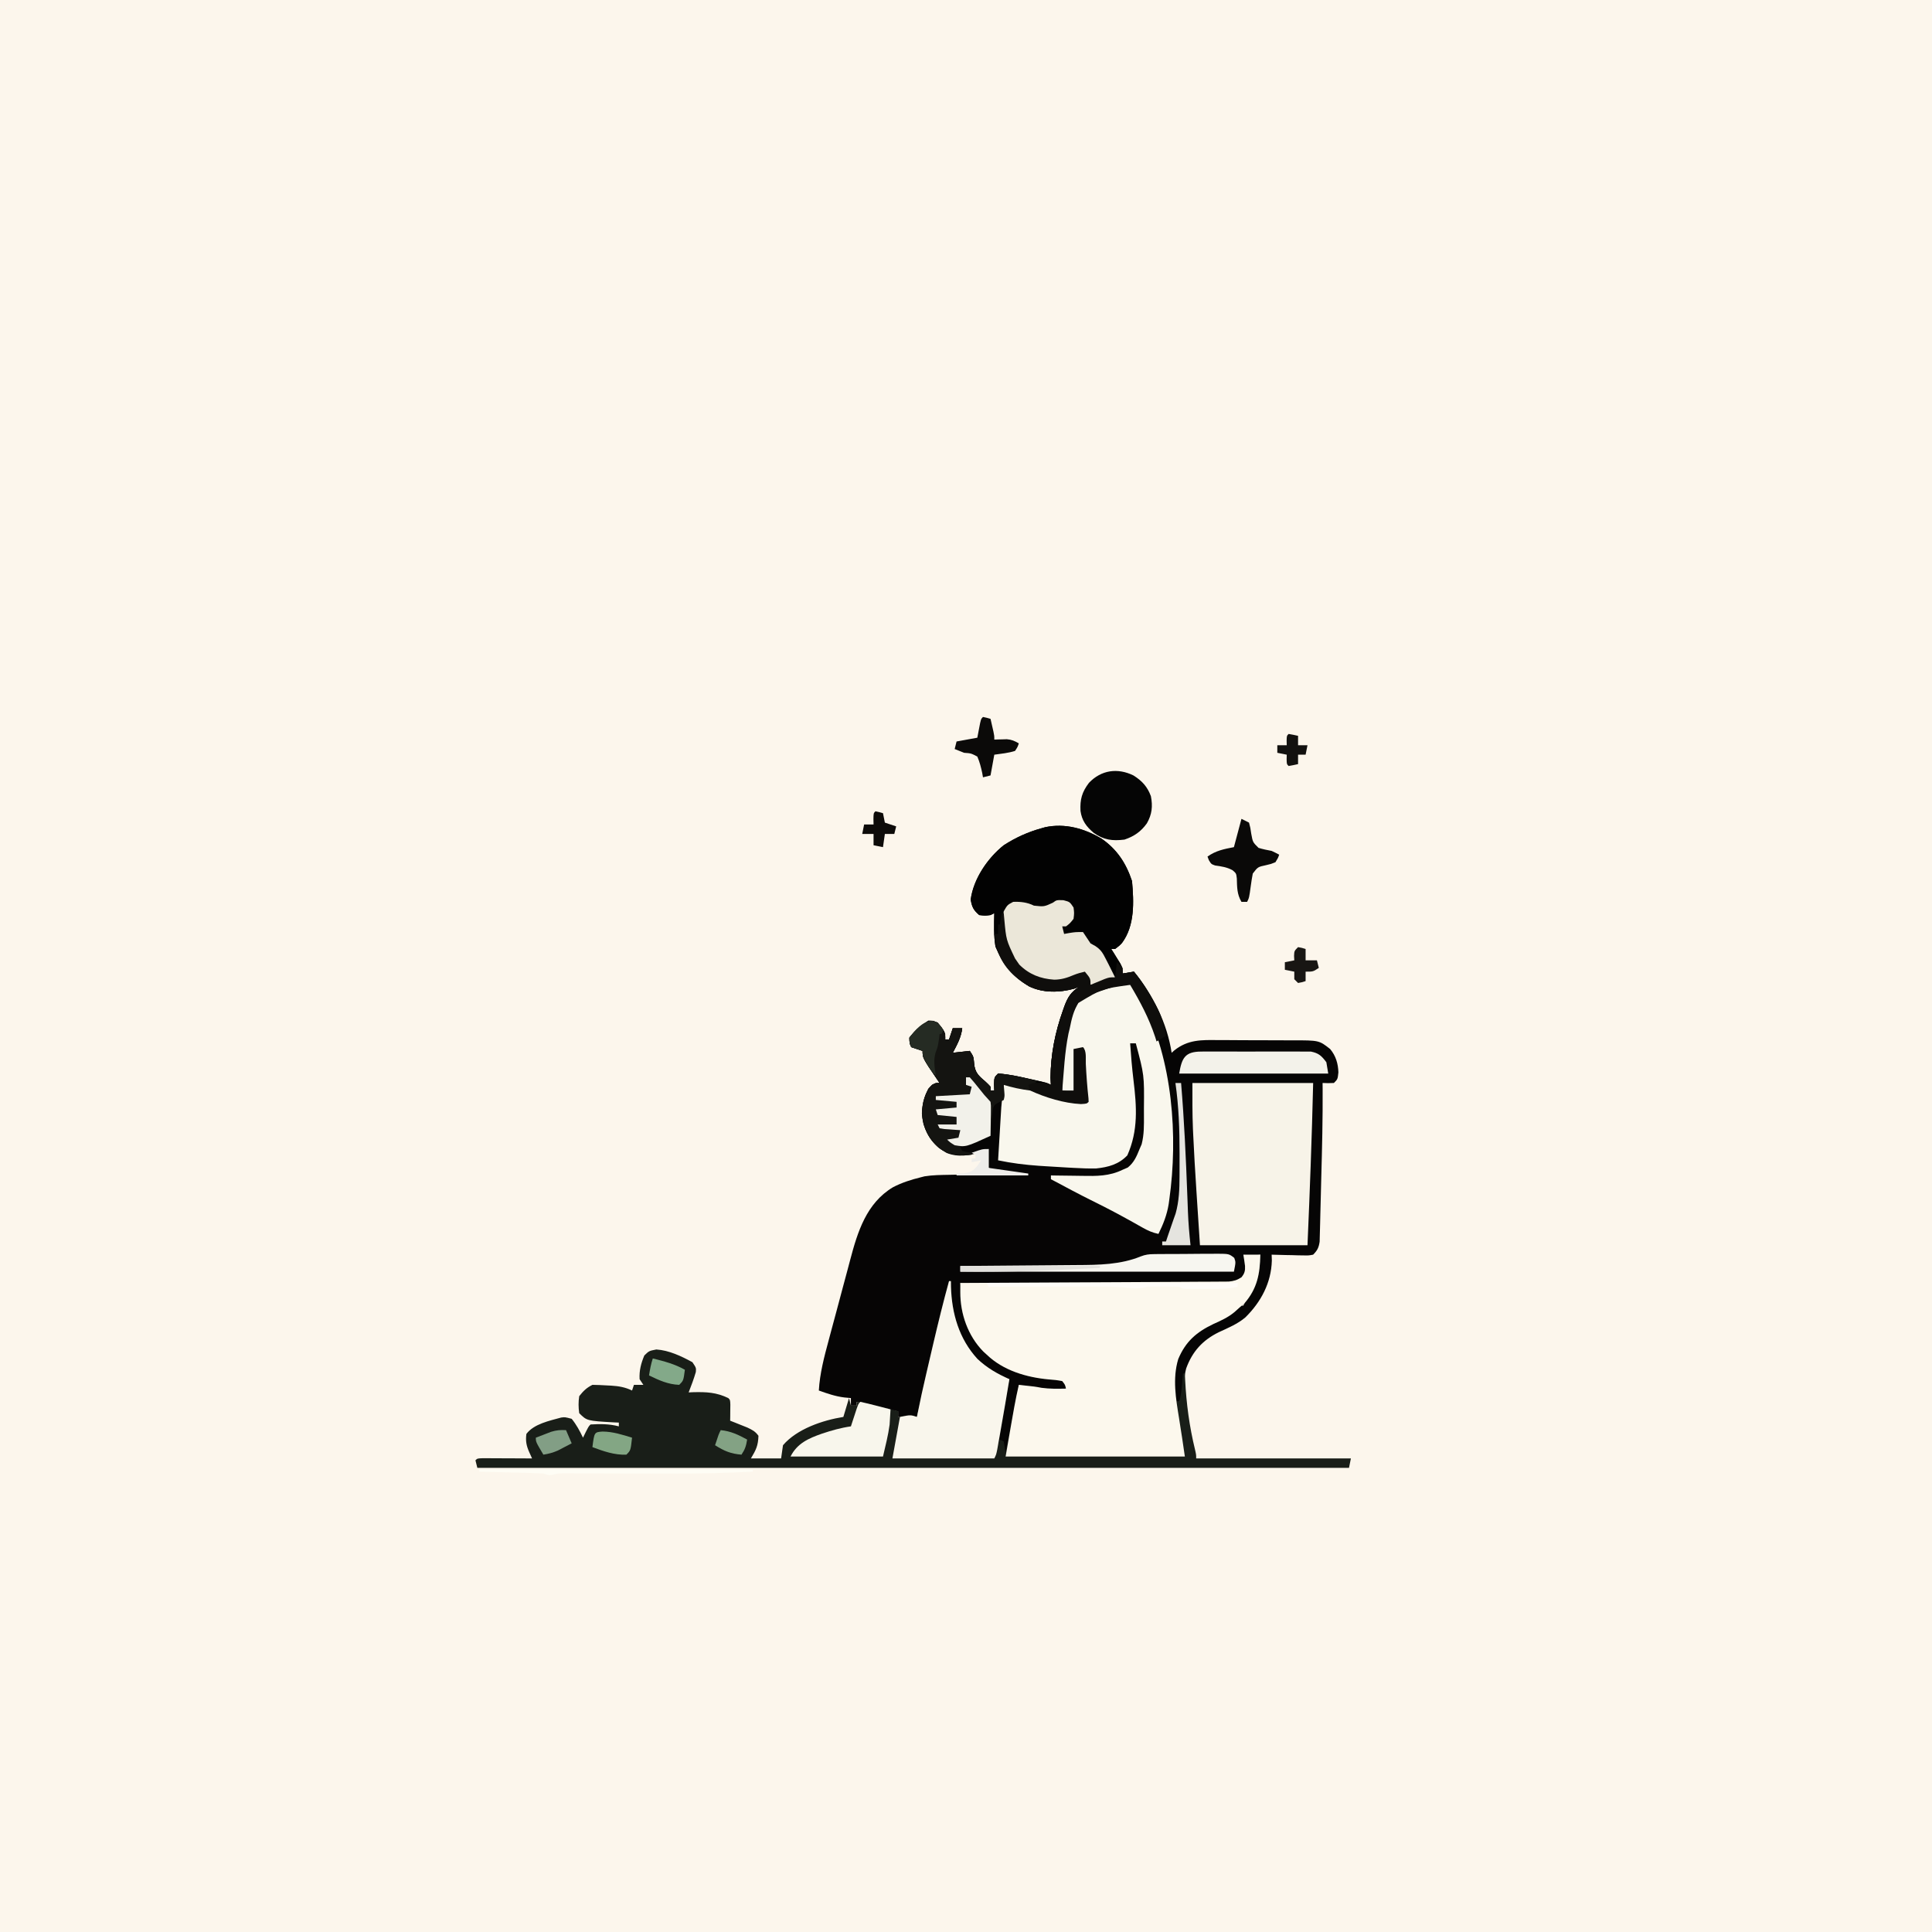 <svg version="1.1" xmlns="http://www.w3.org/2000/svg" width="1024" height="1024">
<rect width="100%" height="100%" fill="#808080" stroke="none"/>
<path d="M0 0 C337.92 0 675.84 0 1024 0 C1024 337.92 1024 675.84 1024 1024 C686.08 1024 348.16 1024 0 1024 C0 686.08 0 348.16 0 0 Z " fill="#FCF6EC" transform="translate(0,0)"/>
<path d="M0 0 C8.27 5.73 13.01 13.03 16.16 22.5 C17.14 33.5 17.72 46.01 10.86 55.27 C9.54 56.69 9.54 56.69 7.16 58.5 C6.5 58.5 5.84 58.5 5.16 58.5 C5.6 59.19 6.03 59.87 6.48 60.58 C7.03 61.48 7.59 62.38 8.16 63.31 C8.72 64.21 9.28 65.1 9.85 66.02 C11.16 68.5 11.16 68.5 11.16 71.5 C14.13 71 14.13 71 17.16 70.5 C27.23 82.63 34.79 97.89 37.16 113.5 C37.63 113.08 38.1 112.65 38.59 112.21 C45.8 106.5 52.89 106.65 61.67 106.77 C63.17 106.77 64.66 106.77 66.16 106.77 C69.28 106.77 72.39 106.79 75.51 106.83 C79.49 106.87 83.47 106.87 87.46 106.86 C90.54 106.85 93.62 106.87 96.7 106.89 C98.17 106.89 99.64 106.9 101.11 106.89 C115.3 106.89 115.3 106.89 121.16 111.5 C124.18 115.1 125.4 119.22 125.54 123.88 C125.16 127.5 125.16 127.5 123.16 129.5 C120.04 129.62 120.04 129.62 117.16 129.5 C117.17 130.54 117.18 131.59 117.19 132.66 C117.28 148.25 116.9 163.83 116.47 179.41 C116.39 182.5 116.31 185.59 116.24 188.67 C116.16 192.45 116.06 196.23 115.95 200 C115.91 201.43 115.88 202.85 115.85 204.28 C115.81 206.26 115.75 208.24 115.69 210.21 C115.64 211.89 115.64 211.89 115.6 213.61 C115.12 216.79 114.41 218.22 112.16 220.5 C109.8 220.95 109.8 220.95 107.06 220.89 C106.08 220.88 105.09 220.86 104.08 220.85 C102.54 220.8 102.54 220.8 100.98 220.75 C99.94 220.73 98.91 220.71 97.84 220.7 C95.28 220.65 92.72 220.58 90.16 220.5 C90.2 221.52 90.23 222.54 90.27 223.6 C89.95 235.46 84.5 245.59 76.22 253.76 C72.07 257.27 67.09 259.31 62.19 261.58 C53.61 265.79 48.16 271.76 44.87 280.77 C43.83 284.8 43.58 288.78 43.44 292.93 C43.16 295.5 43.16 295.5 41.16 298.5 C40.5 298.5 39.84 298.5 39.16 298.5 C36.7 287.5 37.74 277.56 43.77 267.94 C50.12 259.82 59.09 255.89 68.22 251.6 C70.24 250.46 71.54 249.13 73.16 247.5 C73.82 247.5 74.48 247.5 75.16 247.5 C75.44 246.93 75.72 246.36 76.01 245.78 C76.76 244.29 77.55 242.82 78.38 241.38 C82.13 234.6 83.36 228.16 84.16 220.5 C81.52 220.83 78.88 221.16 76.16 221.5 C76.39 222.55 76.62 223.6 76.85 224.69 C77.2 228.94 76.85 230.26 74.16 233.5 C70.83 235.65 68.1 235.75 64.18 235.74 C62.95 235.74 61.73 235.75 60.46 235.75 C59.11 235.74 57.75 235.73 56.4 235.73 C54.97 235.73 53.54 235.73 52.11 235.73 C48.23 235.73 44.36 235.72 40.48 235.7 C36.43 235.69 32.37 235.69 28.32 235.69 C20.64 235.68 12.97 235.66 5.3 235.64 C-3.44 235.62 -12.18 235.61 -20.92 235.6 C-38.89 235.58 -56.86 235.54 -74.84 235.5 C-74.57 238.01 -74.28 240.53 -74 243.04 C-73.92 243.74 -73.85 244.44 -73.77 245.16 C-72.37 257.07 -67.15 267.77 -57.84 275.5 C-53.98 277.92 -50.05 279.79 -45.84 281.5 C-45.11 281.82 -44.38 282.13 -43.63 282.46 C-38.02 284.63 -32.2 285.2 -26.24 285.77 C-21.04 286.3 -21.04 286.3 -18.84 288.5 C-18.84 289.49 -18.84 290.48 -18.84 291.5 C-26.01 295.09 -36.38 291.13 -43.84 289.5 C-43.95 290.7 -44.07 291.9 -44.18 293.13 C-44.9 299.6 -46.09 305.98 -47.27 312.38 C-47.6 314.21 -47.6 314.21 -47.93 316.08 C-48.15 317.25 -48.36 318.41 -48.58 319.62 C-48.77 320.68 -48.97 321.73 -49.17 322.82 C-49.84 325.5 -49.84 325.5 -51.84 328.5 C-52.17 325.53 -52.5 322.56 -52.84 319.5 C-53.5 321.48 -54.16 323.46 -54.84 325.5 C-55.89 322.23 -55.76 319.87 -55.16 316.5 C-55 315.54 -54.83 314.57 -54.65 313.58 C-54.47 312.56 -54.28 311.55 -54.09 310.5 C-53.9 309.47 -53.72 308.44 -53.53 307.37 C-52.24 300.34 -50.79 293.39 -48.84 286.5 C-49.56 286.4 -50.29 286.29 -51.04 286.19 C-59.52 284.11 -66.96 276.46 -71.84 269.5 C-77.8 258.45 -80.13 248.94 -80.84 236.5 C-81.07 237.59 -81.31 238.68 -81.55 239.8 C-83.96 250.79 -86.58 261.72 -89.34 272.62 C-89.72 274.14 -90.1 275.66 -90.48 277.18 C-91.23 280.15 -91.98 283.12 -92.73 286.09 C-94.44 292.89 -96.14 299.7 -97.84 306.5 C-101.14 306.5 -104.44 306.5 -107.84 306.5 C-107.84 305.51 -107.84 304.52 -107.84 303.5 C-108.83 303.38 -109.82 303.26 -110.84 303.13 C-114.91 302.55 -118.81 301.54 -122.77 300.44 C-123.8 300.16 -123.8 300.16 -124.85 299.87 C-126.51 299.42 -128.17 298.96 -129.84 298.5 C-129.84 299.16 -129.84 299.82 -129.84 300.5 C-130.83 300.5 -131.82 300.5 -132.84 300.5 C-132.84 299.18 -132.84 297.86 -132.84 296.5 C-133.97 296.4 -135.1 296.29 -136.27 296.19 C-141.04 295.61 -145.34 294.12 -149.84 292.5 C-149.29 283.28 -147 274.7 -144.61 265.83 C-144.18 264.22 -143.75 262.61 -143.32 260.99 C-142.42 257.63 -141.51 254.26 -140.6 250.9 C-139.44 246.63 -138.31 242.35 -137.18 238.08 C-136.3 234.75 -135.4 231.42 -134.5 228.1 C-134.08 226.53 -133.66 224.95 -133.25 223.38 C-129.28 208.32 -124.59 193.18 -110.52 184.75 C-105.83 182.31 -100.97 180.76 -95.84 179.5 C-95.17 179.33 -94.51 179.16 -93.82 178.98 C-89.46 178.28 -85.13 178.26 -80.72 178.18 C-79.75 178.16 -78.78 178.14 -77.78 178.12 C-74.7 178.06 -71.61 178 -68.52 177.94 C-66.43 177.89 -64.33 177.85 -62.23 177.81 C-57.1 177.7 -51.97 177.6 -46.84 177.5 C-47.74 177.43 -47.74 177.43 -48.66 177.35 C-49.86 177.24 -49.86 177.24 -51.09 177.12 C-51.87 177.06 -52.66 176.99 -53.48 176.91 C-55.84 176.5 -55.84 176.5 -59.84 174.5 C-59.84 171.2 -59.84 167.9 -59.84 164.5 C-61.72 165.24 -61.72 165.24 -63.65 166 C-69.73 167.99 -76.09 169.02 -82.17 166.55 C-88.32 162.93 -92 158.33 -94.3 151.6 C-96.01 144.93 -94.79 138.63 -91.84 132.5 C-89.77 130.44 -89.77 130.44 -87.84 129.5 C-87.18 129.5 -86.52 129.5 -85.84 129.5 C-86.23 128.92 -86.63 128.34 -87.04 127.74 C-94.84 116.25 -94.84 116.25 -94.84 112.5 C-97.81 111.51 -97.81 111.51 -100.84 110.5 C-101.77 108.44 -101.77 108.44 -101.84 105.5 C-99.04 101.83 -95.66 99.05 -91.84 96.5 C-89.4 96.5 -89.4 96.5 -86.84 97.5 C-82.84 102.47 -82.84 102.47 -82.84 106.5 C-82.18 106.5 -81.52 106.5 -80.84 106.5 C-80.18 104.52 -79.52 102.54 -78.84 100.5 C-77.19 100.5 -75.54 100.5 -73.84 100.5 C-74.45 105.41 -76.56 109.17 -78.84 113.5 C-74.38 113 -74.38 113 -69.84 112.5 C-67.84 115.5 -67.84 115.5 -67.52 119.38 C-67.07 123.83 -65.28 125.63 -61.84 128.5 C-60.02 130.19 -60.02 130.19 -58.84 131.5 C-58.84 132.16 -58.84 132.82 -58.84 133.5 C-58.18 133.5 -57.52 133.5 -56.84 133.5 C-56.88 132.39 -56.92 131.27 -56.96 130.12 C-56.84 126.5 -56.84 126.5 -54.84 124.5 C-48.93 124.92 -43.22 126.19 -37.46 127.5 C-36.25 127.77 -36.25 127.77 -35.02 128.04 C-29.1 129.37 -29.1 129.37 -26.84 130.5 C-26.9 129.24 -26.96 127.98 -27.02 126.69 C-26.95 114.45 -24.58 102.55 -20.46 91.06 C-20.18 90.26 -19.9 89.47 -19.61 88.64 C-17.84 83.98 -16.17 81.29 -11.84 78.5 C-12.7 78.83 -13.57 79.16 -14.46 79.5 C-22.27 81.67 -30.97 81.86 -38.34 78.31 C-47.29 73.05 -52.19 66.75 -56.21 57.25 C-57.19 51.35 -56.98 45.46 -56.84 39.5 C-57.83 40 -57.83 40 -58.84 40.5 C-61.71 40.88 -61.71 40.88 -64.84 40.5 C-67.86 37.88 -68.73 36.21 -69.34 32.25 C-67.87 21.29 -60.4 10.33 -51.84 3.5 C-45.56 -0.55 -39.03 -3.52 -31.84 -5.5 C-31.2 -5.68 -30.56 -5.87 -29.9 -6.06 C-19.37 -8.31 -9.08 -5.39 0 0 Z " fill="#060505" transform="translate(583.836,444.5)"/>
<path d="M0 0 C2.97 0 5.94 0 9 0 C8.82 10.2 7.36 17.97 0.56 25.81 C-0.28 26.53 -1.13 27.26 -2 28 C-2.88 28.79 -3.76 29.59 -4.67 30.4 C-8.1 33.26 -11.82 34.93 -15.88 36.75 C-24.68 40.96 -30.47 45.89 -34.5 55 C-36.92 62.44 -36.33 70.28 -36 78 C-35.34 78 -34.68 78 -34 78 C-33.08 74.76 -32.72 71.61 -32.44 68.25 C-32.31 66.77 -32.31 66.77 -32.18 65.27 C-32.12 64.52 -32.06 63.77 -32 63 C-31.67 63 -31.34 63 -31 63 C-30.95 64.08 -30.9 65.15 -30.85 66.26 C-30.22 78.95 -28.61 91.05 -25.59 103.42 C-25 106 -25 106 -25 108 C2.06 108 29.12 108 57 108 C56.67 109.65 56.34 111.3 56 113 C-96.46 113 -248.92 113 -406 113 C-406.33 111.68 -406.66 110.36 -407 109 C-406 108 -406 108 -403.22 107.89 C-402.01 107.89 -400.8 107.9 -399.56 107.9 C-398.25 107.91 -396.95 107.91 -395.6 107.91 C-394.21 107.92 -392.83 107.93 -391.44 107.94 C-390.04 107.94 -388.65 107.95 -387.26 107.95 C-383.84 107.96 -380.42 107.98 -377 108 C-377.73 106.37 -377.73 106.37 -378.48 104.7 C-379.99 101.33 -380.51 98.73 -380 95 C-375.96 89.66 -367.74 88.04 -361.58 86.33 C-359.56 86.06 -359.56 86.06 -356 87 C-353.49 90.1 -351.7 93.4 -350 97 C-349.53 96.03 -349.05 95.06 -348.56 94.06 C-347 91 -347 91 -346 90 C-340.96 89.68 -335.9 89.69 -331 91 C-331 90.34 -331 89.68 -331 89 C-331.86 88.96 -332.71 88.93 -333.6 88.89 C-347.94 88.06 -347.94 88.06 -352 84 C-352.44 80.95 -352.48 78.05 -352 75 C-349.82 72.24 -348.13 70.56 -345 69 C-342.38 69.04 -339.8 69.14 -337.19 69.31 C-336.12 69.37 -336.12 69.37 -335.03 69.42 C-330.98 69.67 -327.66 70.24 -324 72 C-323.5 70.51 -323.5 70.51 -323 69 C-321.35 69 -319.7 69 -318 69 C-318.66 68.01 -319.32 67.02 -320 66 C-320.26 61.48 -319.24 57.58 -317.5 53.44 C-315 51 -315 51 -311.12 50.25 C-304.41 50.69 -297.84 53.81 -292 57 C-290 60 -290 60 -290.19 62.19 C-291.26 65.88 -292.6 69.41 -294 73 C-293.15 72.97 -292.31 72.93 -291.44 72.89 C-284.5 72.73 -279.28 72.98 -273 76 C-272 77 -272 77 -271.9 79.5 C-271.92 81.02 -271.92 81.02 -271.94 82.56 C-271.95 83.57 -271.96 84.59 -271.96 85.63 C-271.98 86.8 -271.98 86.8 -272 88 C-271.17 88.33 -270.34 88.65 -269.48 88.99 C-268.39 89.43 -267.31 89.86 -266.19 90.31 C-265.11 90.74 -264.03 91.17 -262.92 91.61 C-260.29 92.86 -258.68 93.65 -257 96 C-257.19 101.21 -258.23 103.38 -261 108 C-255.72 108 -250.44 108 -245 108 C-244.67 105.69 -244.34 103.38 -244 101 C-236.61 92.35 -222.98 87.76 -212 86 C-211.01 82.7 -210.02 79.4 -209 76 C-208.67 77.32 -208.34 78.64 -208 80 C-207.01 80 -206.02 80 -205 80 C-205 79.34 -205 78.68 -205 78 C-197.52 79.23 -190.28 80.89 -183 83 C-183 83.99 -183 84.98 -183 86 C-182.09 85.81 -181.19 85.63 -180.25 85.44 C-177.24 85.03 -175.81 85.17 -173 86 C-172.89 85.42 -172.78 84.84 -172.66 84.25 C-171.31 77.36 -169.78 70.52 -168.19 63.69 C-167.92 62.55 -167.66 61.42 -167.39 60.25 C-166.6 56.84 -165.8 53.42 -165 50 C-164.77 49.01 -164.54 48.02 -164.3 46.99 C-161.71 35.94 -159.01 24.94 -156 14 C-155.67 14 -155.34 14 -155 14 C-154.99 15 -154.97 16.01 -154.96 17.04 C-154.55 31.13 -150.71 44.58 -140.97 55.22 C-135.87 60.03 -130.41 63.21 -124 66 C-125.91 77.68 -127.96 89.34 -130 101 C-129.67 100.01 -129.34 99.02 -129 98 C-128.34 98.33 -127.68 98.66 -127 99 C-126.67 100.98 -126.34 102.96 -126 105 C-122.53 87.18 -122.53 87.18 -119 69 C-110 70 -110 70 -107.06 70.56 C-102.71 71.18 -98.39 71.08 -94 71 C-94.48 68.93 -94.48 68.93 -96 67 C-98.46 66.52 -100.64 66.27 -103.12 66.12 C-114.94 65.04 -127.28 61.41 -136 53 C-136.9 52.18 -136.9 52.18 -137.82 51.34 C-146 43.03 -150.07 31.31 -150.02 19.8 C-150.02 18.45 -150.02 18.45 -150.01 17.08 C-150.01 16.39 -150 15.71 -150 15 C-148.88 15 -148.88 15 -147.75 14.99 C-129.66 14.91 -111.58 14.82 -93.49 14.71 C-84.74 14.66 -76 14.62 -67.25 14.58 C-59.63 14.55 -52.01 14.51 -44.39 14.46 C-40.35 14.43 -36.31 14.41 -32.28 14.4 C-28.48 14.38 -24.68 14.36 -20.88 14.33 C-19.49 14.32 -18.09 14.32 -16.7 14.32 C-14.79 14.31 -12.89 14.3 -10.99 14.28 C-9.92 14.27 -8.85 14.27 -7.76 14.26 C-4.97 14 -3.34 13.49 -1 12 C0.66 9.95 1.03 8.59 0.89 5.96 C0.65 3.97 0.33 1.98 0 0 Z " fill="#191E18" transform="translate(659,665)"/>
<path d="M0 0 C2.97 0 5.94 0 9 0 C8.82 10.2 7.36 17.97 0.56 25.81 C-0.28 26.53 -1.13 27.26 -2 28 C-2.88 28.79 -3.76 29.59 -4.67 30.4 C-8.1 33.26 -11.82 34.93 -15.88 36.75 C-24.82 41.03 -30.58 45.97 -34.5 55.31 C-37.64 65.7 -35.76 76.3 -34.06 86.81 C-33.88 87.99 -33.7 89.16 -33.51 90.37 C-33.17 92.56 -32.83 94.74 -32.48 96.92 C-31.96 100.27 -31.48 103.64 -31 107 C-62.35 107 -93.7 107 -126 107 C-121 78 -121 78 -119 69 C-110.53 69.9 -110.53 69.9 -107.06 70.56 C-102.71 71.18 -98.39 71.08 -94 71 C-94.48 68.93 -94.48 68.93 -96 67 C-98.46 66.52 -100.64 66.27 -103.12 66.12 C-114.94 65.04 -127.28 61.41 -136 53 C-136.9 52.18 -136.9 52.18 -137.82 51.34 C-146 43.03 -150.07 31.31 -150.02 19.8 C-150.02 18.45 -150.02 18.45 -150.01 17.08 C-150.01 16.39 -150 15.71 -150 15 C-149.26 15 -148.51 14.99 -147.75 14.99 C-129.66 14.91 -111.58 14.82 -93.49 14.71 C-84.74 14.66 -76 14.62 -67.25 14.58 C-59.63 14.55 -52.01 14.51 -44.39 14.46 C-40.35 14.43 -36.31 14.41 -32.28 14.4 C-28.48 14.38 -24.68 14.36 -20.88 14.33 C-19.49 14.32 -18.09 14.32 -16.7 14.32 C-14.79 14.31 -12.89 14.3 -10.99 14.28 C-9.92 14.27 -8.85 14.27 -7.76 14.26 C-4.97 14 -3.34 13.49 -1 12 C0.66 9.95 1.03 8.59 0.89 5.96 C0.65 3.97 0.33 1.98 0 0 Z " fill="#FCF8ED" transform="translate(659,665)"/>
<path d="M0 0 C8.27 5.73 13.01 13.03 16.16 22.5 C17.14 33.5 17.72 46.01 10.86 55.27 C9.54 56.69 9.54 56.69 7.16 58.5 C6.5 58.5 5.84 58.5 5.16 58.5 C5.6 59.19 6.03 59.87 6.48 60.58 C7.03 61.48 7.59 62.38 8.16 63.31 C8.72 64.21 9.28 65.1 9.85 66.02 C11.16 68.5 11.16 68.5 11.16 71.5 C13.14 71.17 15.12 70.84 17.16 70.5 C21.43 75.64 24.75 81.07 27.91 86.94 C28.3 87.64 28.69 88.34 29.09 89.07 C31.75 94.09 33.2 98.91 34.16 104.5 C32.51 105.49 30.86 106.48 29.16 107.5 C28.78 106.26 28.78 106.26 28.39 105 C25.11 95.1 20.49 86.44 15.16 77.5 C0.2 79.57 0.2 79.57 -12.31 87.11 C-14.88 91.28 -15.89 95.73 -16.84 100.5 C-17.07 101.46 -17.29 102.42 -17.53 103.4 C-19.53 113.23 -19.96 123.51 -20.84 133.5 C-18.86 133.5 -16.88 133.5 -14.84 133.5 C-14.84 126.24 -14.84 118.98 -14.84 111.5 C-13.19 111.17 -11.54 110.84 -9.84 110.5 C-7.81 112.53 -8.47 116.58 -8.34 119.38 C-8.02 125.47 -7.6 131.52 -6.92 137.59 C-6.89 138.22 -6.87 138.85 -6.84 139.5 C-7.84 140.5 -7.84 140.5 -10.99 140.66 C-14.75 140.5 -17.78 139.91 -21.4 138.88 C-22.69 138.51 -23.99 138.15 -25.28 137.79 C-25.99 137.59 -26.7 137.38 -27.43 137.18 C-31.2 136.12 -34.97 135.1 -38.74 134.07 C-43.11 132.89 -47.47 131.69 -51.84 130.5 C-51.68 132.39 -51.68 132.39 -51.52 134.31 C-51.51 136.55 -51.51 136.55 -51.84 138.5 C-53.49 139.52 -55.16 140.52 -56.84 141.5 C-57.54 144.38 -57.94 146.77 -58.15 149.69 C-58.22 150.44 -58.29 151.19 -58.37 151.96 C-58.55 153.8 -58.69 155.65 -58.84 157.5 C-60.75 158.32 -62.67 159.13 -64.59 159.94 C-65.65 160.39 -66.72 160.84 -67.82 161.31 C-70.18 162.24 -72.37 162.98 -74.84 163.5 C-74.34 164.49 -74.34 164.49 -73.84 165.5 C-71.31 166.16 -71.31 166.16 -68.84 166.5 C-68.84 166.83 -68.84 167.16 -68.84 167.5 C-75.61 168.06 -80.58 168.01 -86.19 163.91 C-92.01 158.92 -94.49 153.08 -95.21 145.56 C-94.97 140.07 -93.73 134.39 -89.77 130.44 C-87.84 129.5 -87.84 129.5 -85.84 129.5 C-86.23 128.92 -86.63 128.34 -87.04 127.74 C-94.84 116.25 -94.84 116.25 -94.84 112.5 C-96.82 111.84 -98.8 111.18 -100.84 110.5 C-101.77 108.44 -101.77 108.44 -101.84 105.5 C-99.04 101.83 -95.66 99.05 -91.84 96.5 C-89.4 96.5 -89.4 96.5 -86.84 97.5 C-82.84 102.47 -82.84 102.47 -82.84 106.5 C-82.18 106.5 -81.52 106.5 -80.84 106.5 C-80.18 104.52 -79.52 102.54 -78.84 100.5 C-77.19 100.5 -75.54 100.5 -73.84 100.5 C-74.45 105.41 -76.56 109.17 -78.84 113.5 C-74.38 113 -74.38 113 -69.84 112.5 C-67.84 115.5 -67.84 115.5 -67.52 119.38 C-67.07 123.83 -65.28 125.63 -61.84 128.5 C-60.02 130.19 -60.02 130.19 -58.84 131.5 C-58.84 132.16 -58.84 132.82 -58.84 133.5 C-58.18 133.5 -57.52 133.5 -56.84 133.5 C-56.88 132.39 -56.92 131.27 -56.96 130.12 C-56.84 126.5 -56.84 126.5 -54.84 124.5 C-48.93 124.92 -43.22 126.19 -37.46 127.5 C-36.25 127.77 -36.25 127.77 -35.02 128.04 C-29.1 129.37 -29.1 129.37 -26.84 130.5 C-26.9 129.24 -26.96 127.98 -27.02 126.69 C-26.95 114.45 -24.58 102.55 -20.46 91.06 C-20.18 90.26 -19.9 89.47 -19.61 88.64 C-17.84 83.98 -16.17 81.29 -11.84 78.5 C-12.7 78.83 -13.57 79.16 -14.46 79.5 C-22.27 81.67 -30.97 81.86 -38.34 78.31 C-47.29 73.05 -52.19 66.75 -56.21 57.25 C-57.19 51.35 -56.98 45.46 -56.84 39.5 C-57.83 40 -57.83 40 -58.84 40.5 C-61.71 40.88 -61.71 40.88 -64.84 40.5 C-67.86 37.88 -68.73 36.21 -69.34 32.25 C-67.87 21.29 -60.4 10.33 -51.84 3.5 C-45.56 -0.55 -39.03 -3.52 -31.84 -5.5 C-31.2 -5.68 -30.56 -5.87 -29.9 -6.06 C-19.37 -8.31 -9.08 -5.39 0 0 Z " fill="#020202" transform="translate(583.836,444.5)"/>
<path d="M0 0 C3.98 1.52 5.27 4.6 7.16 8.2 C7.55 8.93 7.94 9.66 8.34 10.41 C24.2 40.7 27.13 81.31 22.41 114.82 C22.3 115.62 22.19 116.41 22.08 117.23 C21.15 122.94 19.22 127.83 16.66 133.01 C13.58 132.37 11.18 131.33 8.45 129.79 C7.65 129.34 6.84 128.89 6.01 128.42 C4.72 127.69 4.72 127.69 3.41 126.95 C-3.47 123.11 -10.38 119.42 -17.44 115.95 C-25.16 112.14 -32.75 108.07 -40.34 104.01 C-40.34 103.35 -40.34 102.69 -40.34 102.01 C-39.48 102.03 -38.61 102.04 -37.72 102.06 C-34.47 102.11 -31.22 102.15 -27.97 102.18 C-26.57 102.19 -25.16 102.21 -23.76 102.24 C-16.07 102.38 -9.39 102.45 -2.34 99.01 C-0.98 98.42 -0.98 98.42 0.41 97.82 C3.71 95.17 5.1 91.9 6.66 88.01 C7.02 87.18 7.38 86.35 7.75 85.5 C9.09 80.34 8.99 75.32 8.97 70.01 C8.97 68.87 8.96 67.73 8.96 66.56 C9.14 48.85 9.14 48.85 4.66 32.01 C3.67 32.01 2.68 32.01 1.66 32.01 C2.1 38.57 2.65 45.08 3.44 51.6 C5.13 65.61 6.01 78.21 0.16 91.39 C-4.38 96.15 -9.93 97.66 -16.38 98.32 C-20.38 98.4 -24.35 98.24 -28.34 98.01 C-29.44 97.95 -30.54 97.89 -31.67 97.83 C-35.48 97.61 -39.29 97.38 -43.09 97.14 C-44.33 97.06 -45.56 96.98 -46.83 96.9 C-54.11 96.39 -61.19 95.51 -68.34 94.01 C-68.08 89.6 -67.81 85.19 -67.54 80.78 C-67.45 79.28 -67.36 77.78 -67.27 76.29 C-67.14 74.12 -67.01 71.96 -66.88 69.79 C-66.8 68.49 -66.72 67.2 -66.64 65.86 C-66.33 61.88 -65.87 57.96 -65.34 54.01 C-59.77 54.68 -54.5 55.92 -49.09 57.39 C-48.26 57.61 -47.42 57.83 -46.56 58.06 C-41.27 59.47 -36 60.94 -30.77 62.53 C-27.61 63.24 -27.61 63.24 -21.34 63.01 C-22 53.77 -22.66 44.53 -23.34 35.01 C-24.66 35.01 -25.98 35.01 -27.34 35.01 C-27.34 42.6 -27.34 50.19 -27.34 58.01 C-29.65 57.68 -31.96 57.35 -34.34 57.01 C-34.87 40.31 -33.91 22.37 -24.34 8.01 C-22.31 7.04 -22.31 7.04 -19.84 6.22 C-18.96 5.92 -18.07 5.62 -17.16 5.31 C-15.76 4.85 -15.76 4.85 -14.34 4.39 C-12.51 3.77 -10.68 3.15 -8.84 2.54 C-8.03 2.27 -7.21 2 -6.38 1.72 C-1.46 0.01 -1.46 0.01 0 0 Z " fill="#F9F7ED" transform="translate(597.344,520.988)"/>
<path d="M0 0 C21.12 0 42.24 0 64 0 C63.33 28.69 62.24 57.33 61 86 C42.19 86 23.38 86 4 86 C3.53 78.72 3.05 71.44 2.56 63.94 C2.41 61.69 2.27 59.45 2.12 57.14 C1.46 47.08 0.86 37.01 0.4 26.94 C0.36 26.07 0.32 25.21 0.28 24.32 C-0.07 16.19 0 8.16 0 0 Z " fill="#F7F3E8" transform="translate(632,574)"/>
<path d="M0 0 C0.33 0 0.66 0 1 0 C1.01 1 1.03 2.01 1.04 3.04 C1.45 17.13 5.29 30.58 15.03 41.22 C20.15 46.05 25.6 49.15 32 52 C30.54 60.89 29.01 69.76 27.44 78.62 C27.22 79.89 27 81.15 26.77 82.46 C26.55 83.66 26.34 84.86 26.12 86.1 C25.83 87.73 25.83 87.73 25.54 89.39 C25 92 25 92 24 94 C6.18 94 -11.64 94 -30 94 C-28.68 86.74 -27.36 79.48 -26 72 C-20.38 70.88 -20.38 70.88 -17 72 C-16.89 71.42 -16.78 70.84 -16.66 70.25 C-15.31 63.36 -13.78 56.52 -12.19 49.69 C-11.92 48.55 -11.66 47.42 -11.39 46.25 C-10.6 42.84 -9.8 39.42 -9 36 C-8.77 35.01 -8.54 34.02 -8.3 32.99 C-5.71 21.94 -3.01 10.94 0 0 Z " fill="#F9F6EC" transform="translate(503,679)"/>
<path d="M0 0 C3.66 1.43 4.73 3.61 6.56 7 C6.56 7.99 6.56 8.98 6.56 10 C7.22 10 7.88 10 8.56 10 C9.22 8.02 9.88 6.04 10.56 4 C12.21 4 13.86 4 15.56 4 C14.95 8.91 12.84 12.67 10.56 17 C13.53 16.67 16.5 16.34 19.56 16 C21.56 19 21.56 19 21.88 22.88 C22.32 27.33 24.11 29.13 27.56 32 C29.38 33.69 29.38 33.69 30.56 35 C30.56 35.66 30.56 36.32 30.56 37 C31.22 37 31.88 37 32.56 37 C32.52 35.89 32.48 34.77 32.44 33.62 C32.56 30 32.56 30 34.56 28 C41.71 28.4 48.63 30.32 55.56 32 C54.9 32.45 54.24 32.91 53.56 33.38 C52.9 33.91 52.24 34.45 51.56 35 C51.56 35.66 51.56 36.32 51.56 37 C46.69 36.4 42.23 35.43 37.56 34 C37.72 35.89 37.72 35.89 37.88 37.81 C38.05 39.96 38.05 39.96 37.56 42 C36.76 42.41 35.95 42.83 35.12 43.25 C32.15 44.86 32.15 44.86 31.64 48.79 C31.48 50.26 31.36 51.72 31.25 53.19 C31.14 54.31 31.14 54.31 31.03 55.46 C30.85 57.3 30.7 59.15 30.56 61 C28.65 61.82 26.73 62.63 24.81 63.44 C23.75 63.89 22.68 64.34 21.58 64.81 C19.22 65.74 17.03 66.48 14.56 67 C15.06 67.99 15.06 67.99 15.56 69 C18.09 69.66 18.09 69.66 20.56 70 C20.56 70.33 20.56 70.66 20.56 71 C13.79 71.56 8.82 71.51 3.21 67.41 C-2.61 62.42 -5.1 56.58 -5.81 49.06 C-5.57 43.57 -4.33 37.89 -0.38 33.94 C1.56 33 1.56 33 3.56 33 C3.16 32.42 2.77 31.84 2.36 31.24 C-5.44 19.75 -5.44 19.75 -5.44 16 C-7.42 15.34 -9.4 14.68 -11.44 14 C-12.38 11.94 -12.38 11.94 -12.44 9 C-9.51 5.16 -5.05 0 0 0 Z " fill="#141411" transform="translate(494.438,541)"/>
<path d="M0 0 C3.38 0.88 3.38 0.88 5.38 3.88 C5.75 6.81 5.75 6.81 5.38 9.88 C3.5 12.25 3.5 12.25 1.38 13.88 C0.72 13.88 0.05 13.88 -0.62 13.88 C-0.29 15.19 0.03 16.51 0.38 17.88 C1.74 17.63 1.74 17.63 3.12 17.38 C6.38 16.88 6.38 16.88 10.38 16.88 C11.74 18.85 13.07 20.86 14.38 22.88 C15.18 23.32 15.98 23.77 16.8 24.23 C19.92 26.23 20.9 28.03 22.56 31.31 C23.05 32.26 23.54 33.21 24.04 34.18 C24.48 35.07 24.92 35.96 25.38 36.88 C25.96 38.04 25.96 38.04 26.55 39.22 C26.82 39.77 27.09 40.31 27.38 40.88 C25.58 41.55 23.79 42.21 22 42.88 C21 43.25 20 43.62 18.98 44 C16.38 44.88 16.38 44.88 14.38 44.88 C13.38 42.89 12.39 40.91 11.38 38.88 C8.65 39.5 6.19 40.34 3.62 41.44 C-3.78 44.2 -9.31 43.1 -16.37 40 C-23.29 36.54 -27.65 30.87 -30.44 23.75 C-32.18 17.89 -32.46 11.92 -31.62 5.88 C-29.69 2.5 -29.69 2.5 -26.62 0.88 C-22.74 0.71 -19.12 1.13 -15.62 2.88 C-10.21 3.46 -10.21 3.46 -5.56 1.31 C-3.62 -0.12 -3.62 -0.12 0 0 Z " fill="#EBE7D9" transform="translate(563.625,477.125)"/>
<path d="M0 0 C0.33 0 0.66 0 1 0 C1.1 1.06 1.2 2.12 1.3 3.22 C2.31 14.19 2.31 14.19 7 24 C7.74 25.07 8.49 26.14 9.25 27.25 C14.45 32.45 20.48 34.77 27.75 35.25 C31.6 35.21 34.62 34.26 38.14 32.75 C40.07 31.97 41.97 31.46 44 31 C47 34.62 47 34.62 47 38 C47.69 37.71 48.37 37.42 49.08 37.12 C49.98 36.75 50.88 36.38 51.81 36 C52.71 35.63 53.6 35.26 54.52 34.88 C57 34 57 34 60 34 C60.33 31.36 60.66 28.72 61 26 C62.5 27.31 62.5 27.31 64 29 C64 29.99 64 30.98 64 32 C65.98 31.67 67.96 31.34 70 31 C74.27 36.14 77.58 41.57 80.75 47.44 C81.14 48.14 81.53 48.84 81.93 49.57 C84.58 54.59 86.03 59.41 87 65 C85.35 65.99 83.7 66.98 82 68 C81.74 67.17 81.49 66.35 81.22 65.5 C77.94 55.6 73.33 46.94 68 38 C53.04 40.07 53.04 40.07 40.52 47.61 C37.95 51.78 36.95 56.23 36 61 C35.77 61.96 35.54 62.92 35.3 63.9 C33.3 73.73 32.87 84.01 32 94 C33.98 94 35.96 94 38 94 C38 86.74 38 79.48 38 72 C40.48 71.5 40.48 71.5 43 71 C45.03 73.03 44.37 77.08 44.5 79.88 C44.81 85.97 45.24 92.02 45.91 98.09 C45.94 98.72 45.97 99.35 46 100 C45 101 45 101 41.9 101.18 C33 100.77 23.1 97.73 15 94 C14.67 93.01 14.34 92.02 14 91 C16.25 89.88 17.51 89.87 20 89.88 C21.05 89.87 21.05 89.87 22.12 89.87 C24 90 24 90 26 91 C25.94 89.74 25.88 88.48 25.81 87.19 C25.88 74.95 28.26 63.05 32.38 51.56 C32.65 50.76 32.93 49.97 33.22 49.14 C35 44.48 36.67 41.79 41 39 C39.7 39.5 39.7 39.5 38.38 40 C30.57 42.17 21.87 42.36 14.5 38.81 C6.08 33.86 -0.08 27.73 -2.82 18.13 C-3.3 15.75 -3.7 13.4 -4 11 C-3.34 11 -2.68 11 -2 11 C-2 9.35 -2 7.7 -2 6 C-1.67 6 -1.34 6 -1 6 C-0.67 4.02 -0.34 2.04 0 0 Z " fill="#0F0E0C" transform="translate(531,484)"/>
<path d="M0 0 C4.52 2.83 7.41 5.96 9.25 11 C10.28 16.33 9.84 20.64 7.12 25.38 C4.01 29.75 0.34 32.3 -4.75 34 C-11.17 34.8 -15.75 34.22 -21.06 30.43 C-24.97 27.12 -27.33 23.97 -28.06 18.84 C-28.38 12.7 -27.3 8.84 -23.58 3.92 C-17.06 -2.92 -8.39 -4.11 0 0 Z " fill="#050505" transform="translate(600.75,411)"/>
<path d="M0 0 C2.72 0.59 5.38 1.23 8.06 1.94 C9.2 2.23 9.2 2.23 10.36 2.53 C12.24 3.01 14.12 3.51 16 4 C15.91 5.73 15.8 7.46 15.69 9.19 C15.6 10.63 15.6 10.63 15.51 12.11 C14.76 17.81 13.29 23.4 12 29 C-4.17 29 -20.34 29 -37 29 C-33.52 22.04 -27.5 19.36 -20.3 16.85 C-15.23 15.16 -10.3 13.76 -5 13 C-4.72 12.15 -4.45 11.29 -4.16 10.41 C-3.8 9.31 -3.44 8.2 -3.06 7.06 C-2.7 5.96 -2.34 4.86 -1.97 3.72 C-1 1 -1 1 0 0 Z " fill="#F8F6EC" transform="translate(456,743)"/>
<path d="M0 0 C0.66 -0.01 1.31 -0.02 1.99 -0.03 C4.15 -0.05 6.31 -0.03 8.47 -0.02 C9.98 -0.02 11.49 -0.03 12.99 -0.03 C16.15 -0.04 19.31 -0.03 22.46 -0 C26.5 0.02 30.54 0.01 34.58 -0.02 C37.69 -0.04 40.8 -0.04 43.92 -0.02 C45.41 -0.02 46.89 -0.02 48.38 -0.03 C50.47 -0.05 52.55 -0.03 54.64 0 C55.82 0 57.01 0.01 58.23 0.01 C62.39 0.85 63.85 2.29 66.38 5.65 C66.88 8.62 66.88 8.62 67.38 11.65 C41.31 11.65 15.24 11.65 -11.62 11.65 C-10.25 3.44 -8.57 0.03 0 0 Z " fill="#F3F2EA" transform="translate(636.617,557.353)"/>
<path d="M0 0 C1.34 -0.02 1.34 -0.02 2.7 -0.04 C3.65 -0.04 4.6 -0.04 5.58 -0.05 C6.56 -0.05 7.54 -0.06 8.56 -0.07 C10.64 -0.08 12.71 -0.08 14.79 -0.08 C17.97 -0.08 21.15 -0.12 24.33 -0.16 C26.35 -0.16 28.37 -0.17 30.39 -0.17 C31.34 -0.18 32.29 -0.2 33.28 -0.21 C39.76 -0.17 39.76 -0.17 42.53 2.01 C43.35 4.29 43.35 4.29 42.35 9.29 C-5.5 9.29 -53.35 9.29 -102.65 9.29 C-102.65 8.3 -102.65 7.31 -102.65 6.29 C-101.71 6.28 -100.76 6.28 -99.79 6.27 C-90.83 6.22 -81.88 6.14 -72.92 6.05 C-68.31 6.01 -63.71 5.97 -59.11 5.94 C-54.65 5.92 -50.2 5.88 -45.74 5.83 C-44.06 5.81 -42.37 5.8 -40.68 5.79 C-29.38 5.75 -17.64 5.58 -7.03 1.21 C-4.52 0.24 -2.68 0.03 0 0 Z " fill="#F7F6F0" transform="translate(611.651,664.709)"/>
<path d="M0 0 C0.66 0 1.32 0 2 0 C3.56 1.74 5.05 3.54 6.5 5.38 C9.61 9.31 9.61 9.31 13 13 C13.23 14.88 13.23 14.88 13.2 17.13 C13.19 17.94 13.18 18.74 13.18 19.57 C13.16 20.42 13.14 21.26 13.12 22.12 C13.12 22.97 13.11 23.82 13.1 24.7 C13.07 26.8 13.04 28.9 13 31 C-0.04 36.99 -0.04 36.99 -6 36 C-8.44 34.5 -8.44 34.5 -10 33 C-7.03 32.5 -7.03 32.5 -4 32 C-3.67 30.68 -3.34 29.36 -3 28 C-4.17 27.93 -4.17 27.93 -5.37 27.85 C-6.38 27.78 -7.39 27.7 -8.44 27.62 C-9.45 27.56 -10.46 27.49 -11.5 27.41 C-12.32 27.28 -13.15 27.14 -14 27 C-14.33 26.34 -14.66 25.68 -15 25 C-11.7 25 -8.4 25 -5 25 C-5 23.68 -5 22.36 -5 21 C-8.3 20.67 -11.6 20.34 -15 20 C-15.33 19.01 -15.66 18.02 -16 17 C-12.37 16.67 -8.74 16.34 -5 16 C-5 15.01 -5 14.02 -5 13 C-8.63 12.67 -12.26 12.34 -16 12 C-16 11.34 -16 10.68 -16 10 C-10.06 9.67 -4.12 9.34 2 9 C2.33 7.68 2.66 6.36 3 5 C2.01 4.67 1.02 4.34 0 4 C0 2.68 0 1.36 0 0 Z " fill="#F2F1EA" transform="translate(512,571)"/>
<path d="M0 0 C1.32 0.66 2.64 1.32 4 2 C4.73 4.71 4.73 4.71 5.19 7.94 C6 12.38 6 12.38 9.05 15.39 C11.36 16.1 13.63 16.55 16 17 C17.35 17.62 18.69 18.28 20 19 C19.31 20.9 19.31 20.9 18 23 C15.69 23.94 15.69 23.94 13 24.56 C8.7 25.48 8.7 25.48 6 29 C5.58 31.18 5.23 33.37 4.94 35.56 C4.09 41.81 4.09 41.81 3 44 C2.01 44 1.02 44 0 44 C-2.41 39.92 -2.32 36.2 -2.46 31.56 C-2.78 28.9 -2.78 28.9 -4.75 27.22 C-7.78 25.58 -10.6 25.21 -13.98 24.72 C-16 24 -16 24 -17.27 21.93 C-17.63 20.98 -17.63 20.98 -18 20 C-13.53 16.83 -9.29 16.03 -4 15 C-2.68 10.05 -1.36 5.1 0 0 Z " fill="#0A0908" transform="translate(658,434)"/>
<path d="M0 0 C2.06 0.44 2.06 0.44 4 1 C4.34 2.46 4.67 3.92 5 5.38 C5.19 6.19 5.37 7 5.56 7.84 C6 10 6 10 6 12 C6.9 11.97 6.9 11.97 7.83 11.93 C9.03 11.9 9.03 11.9 10.25 11.88 C11.04 11.85 11.83 11.83 12.64 11.8 C15.21 12.02 16.79 12.71 19 14 C18.35 15.92 18.35 15.92 17 18 C13.37 19.15 9.79 19.47 6 20 C5.34 23.63 4.68 27.26 4 31 C2.68 31.33 1.36 31.66 0 32 C-0.14 31.23 -0.27 30.46 -0.41 29.66 C-1.06 26.62 -1.76 23.86 -3 21 C-6.31 19.26 -6.31 19.26 -10 19 C-11.68 18.36 -13.35 17.7 -15 17 C-14.67 15.68 -14.34 14.36 -14 13 C-8.55 12.01 -8.55 12.01 -3 11 C-2.69 9.37 -2.38 7.74 -2.06 6.06 C-1.12 1.12 -1.12 1.12 0 0 Z " fill="#0B0A09" transform="translate(521,380)"/>
<path d="M0 0 C0.99 0 1.98 0 3 0 C4.66 19.8 5.55 39.61 6.3 59.47 C6.34 60.48 6.38 61.5 6.42 62.55 C6.49 64.45 6.57 66.36 6.63 68.26 C6.86 74.21 7.36 80.08 8 86 C3.05 86 -1.9 86 -7 86 C-7 85.34 -7 84.68 -7 84 C-6.34 84 -5.68 84 -5 84 C-4.71 83.13 -4.43 82.26 -4.13 81.37 C-3.42 79.26 -2.7 77.16 -1.96 75.07 C-1.46 73.61 -1.46 73.61 -0.94 72.12 C-0.6 71.16 -0.25 70.19 0.1 69.2 C1.92 62.75 2.16 56.26 2.17 49.61 C2.17 48.44 2.17 48.44 2.18 47.25 C2.19 44.75 2.19 42.25 2.19 39.75 C2.19 38.9 2.19 38.06 2.19 37.18 C2.19 24.69 1.78 12.38 0 0 Z " fill="#E5E4DF" transform="translate(623,574)"/>
<path d="M0 0 C2.98 1.04 3.87 2.22 5.5 4.88 C5.17 5.53 4.84 6.2 4.5 6.88 C4.17 6.88 3.84 6.88 3.5 6.88 C3.38 7.91 3.25 8.94 3.12 10 C2.5 13.88 2.5 13.88 1.38 16.75 C0.19 20.98 0.8 24.59 1.5 28.88 C-0.86 26.72 -2.29 24.68 -3.69 21.81 C-4.03 21.12 -4.38 20.43 -4.73 19.71 C-5.5 17.88 -5.5 17.88 -5.5 15.88 C-7.48 15.22 -9.46 14.55 -11.5 13.88 C-12.44 11.81 -12.44 11.81 -12.5 8.88 C-9.58 5.04 -5.06 -0.25 0 0 Z " fill="#252B23" transform="translate(494.5,541.125)"/>
<path d="M0 0 C43.89 0 87.78 0 133 0 C133 0.66 133 1.32 133 2 C129.38 2.83 126.04 3.13 122.33 3.13 C121.27 3.13 120.22 3.14 119.13 3.14 C118.03 3.13 116.94 3.13 115.81 3.12 C114.71 3.13 113.6 3.13 112.46 3.14 C111.41 3.14 110.36 3.13 109.27 3.13 C108.31 3.13 107.34 3.13 106.35 3.13 C104 3 104 3 102 2 C99.22 1.9 96.47 1.86 93.69 1.88 C92.55 1.87 92.55 1.87 91.38 1.86 C90.27 1.87 90.27 1.87 89.14 1.87 C88.46 1.87 87.79 1.87 87.1 1.87 C84.94 1.95 84.94 1.95 82.67 2.54 C79.95 3.01 77.91 2.91 75.18 2.57 C67.81 1.8 60.45 1.88 53.05 1.9 C51.54 1.9 50.03 1.91 48.52 1.91 C44.59 1.91 40.66 1.92 36.72 1.93 C32.69 1.94 28.66 1.95 24.63 1.95 C16.76 1.96 8.88 1.98 1 2 C0.67 1.34 0.34 0.68 0 0 Z " fill="#FEFCF8" transform="translate(523,680)"/>
<path d="M0 0 C5.44 0.04 10.46 1.66 15.62 3.25 C14.88 10 14.88 10 12.62 12.25 C6.38 12.53 0.39 10.42 -5.38 8.25 C-4.37 0.32 -4.37 0.32 0 0 Z " fill="#83A684" transform="translate(319.375,758.75)"/>
<path d="M0 0 C2.12 0.38 2.12 0.38 4 1 C4 2.98 4 4.96 4 7 C5.98 7 7.96 7 10 7 C10.33 8.32 10.66 9.64 11 11 C8 13 8 13 4 13 C4 14.65 4 16.3 4 18 C2.12 18.62 2.12 18.62 0 19 C-0.66 18.34 -1.32 17.68 -2 17 C-2 15.68 -2 14.36 -2 13 C-3.65 12.67 -5.3 12.34 -7 12 C-7 10.68 -7 9.36 -7 8 C-5.35 7.67 -3.7 7.34 -2 7 C-2.04 6.22 -2.08 5.43 -2.12 4.62 C-2 2 -2 2 0 0 Z " fill="#181613" transform="translate(688,502)"/>
<path d="M0 0 C5.99 1.5 11.61 2.94 17 6 C16.25 11.75 16.25 11.75 14 14 C8.05 13.76 3.3 11.58 -2 9 C-1.51 5.88 -1 3 0 0 Z " fill="#83A989" transform="translate(346,720)"/>
<path d="M0 0 C47.85 0 95.7 0 145 0 C145 0.33 145 0.66 145 1 C129.92 1.79 114.89 2.09 99.79 2.06 C98.54 2.06 98.54 2.06 97.26 2.06 C91.24 2.05 85.21 2.02 79.19 2 C73.09 1.98 66.98 1.96 60.88 1.94 C58.47 1.94 56.05 1.93 53.64 1.91 C52.17 1.91 50.7 1.91 49.22 1.9 C47.95 1.9 46.67 1.89 45.35 1.89 C42.08 1.9 42.08 1.9 39.24 2.57 C37 3 37 3 34 2 C31.42 1.85 28.86 1.74 26.27 1.68 C25.14 1.65 25.14 1.65 24 1.62 C21.6 1.56 19.21 1.5 16.81 1.44 C15.19 1.39 13.56 1.35 11.94 1.31 C7.96 1.2 3.98 1.1 0 1 C0 0.67 0 0.34 0 0 Z " fill="#FEFDF5" transform="translate(254,779)"/>
<path d="M0 0 C24.42 0 48.84 0 74 0 C74 0.33 74 0.66 74 1 C49.32 2.31 24.72 3.36 0 3 C0 2.01 0 1.02 0 0 Z " fill="#E2E1DD" transform="translate(509,671)"/>
<path d="M0 0 C2.06 0.44 2.06 0.44 4 1 C4.33 2.65 4.66 4.3 5 6 C6.98 6.66 8.96 7.32 11 8 C10.67 9.32 10.34 10.64 10 12 C8.35 12 6.7 12 5 12 C4.67 14.31 4.34 16.62 4 19 C2.35 18.67 0.7 18.34 -1 18 C-1 16.02 -1 14.04 -1 12 C-2.98 12 -4.96 12 -7 12 C-6.67 10.35 -6.34 8.7 -6 7 C-4.35 7 -2.7 7 -1 7 C-1.02 6.03 -1.04 5.06 -1.06 4.06 C-1 1 -1 1 0 0 Z " fill="#0D0B09" transform="translate(464,430)"/>
<path d="M0 0 C0.99 2.31 1.98 4.62 3 7 C1.44 7.82 -0.12 8.63 -1.69 9.44 C-2.99 10.12 -2.99 10.12 -4.32 10.81 C-6.91 11.96 -9.21 12.56 -12 13 C-16 6.25 -16 6.25 -16 4 C-14.27 3.32 -12.54 2.66 -10.81 2 C-9.85 1.63 -8.89 1.26 -7.89 0.88 C-5.08 0.02 -2.92 -0.17 0 0 Z " fill="#829E85" transform="translate(300,758)"/>
<path d="M0 0 C5.35 0.53 9.36 2.47 14 5 C13.45 8.37 12.95 10.08 11 13 C5.29 12.53 1.84 11.06 -3 8 C-1.12 2.25 -1.12 2.25 0 0 Z " fill="#83A284" transform="translate(382,758)"/>
<path d="M0 0 C1.68 0.29 3.34 0.62 5 1 C5 2.65 5 4.3 5 6 C6.65 6 8.3 6 10 6 C9.67 7.65 9.34 9.3 9 11 C7.68 11 6.36 11 5 11 C5 12.65 5 14.3 5 16 C3.34 16.38 1.68 16.71 0 17 C-1 16 -1 16 -1.06 13.44 C-1.04 12.63 -1.02 11.83 -1 11 C-2.65 10.67 -4.3 10.34 -6 10 C-6 8.68 -6 7.36 -6 6 C-4.35 6 -2.7 6 -1 6 C-1.02 5.2 -1.04 4.39 -1.06 3.56 C-1 1 -1 1 0 0 Z " fill="#12110F" transform="translate(683,389)"/>
<path d="M0 0 C0 3.3 0 6.6 0 10 C6.93 10.99 13.86 11.98 21 13 C21 13.33 21 13.66 21 14 C8.46 14 -4.08 14 -17 14 C-17 13.67 -17 13.34 -17 13 C-15.78 12.96 -14.57 12.92 -13.31 12.88 C-9.79 12.47 -8.25 11.69 -6 8.94 C-5.34 7.97 -4.68 7 -4 6 C-5.65 6.33 -7.3 6.66 -9 7 C-9 6.34 -9 5.68 -9 5 C-8.34 5 -7.68 5 -7 5 C-7 4.34 -7 3.68 -7 3 C-7.66 2.67 -8.32 2.34 -9 2 C-3.38 0 -3.38 0 0 0 Z " fill="#EEEDEA" transform="translate(524,609)"/>
</svg>
